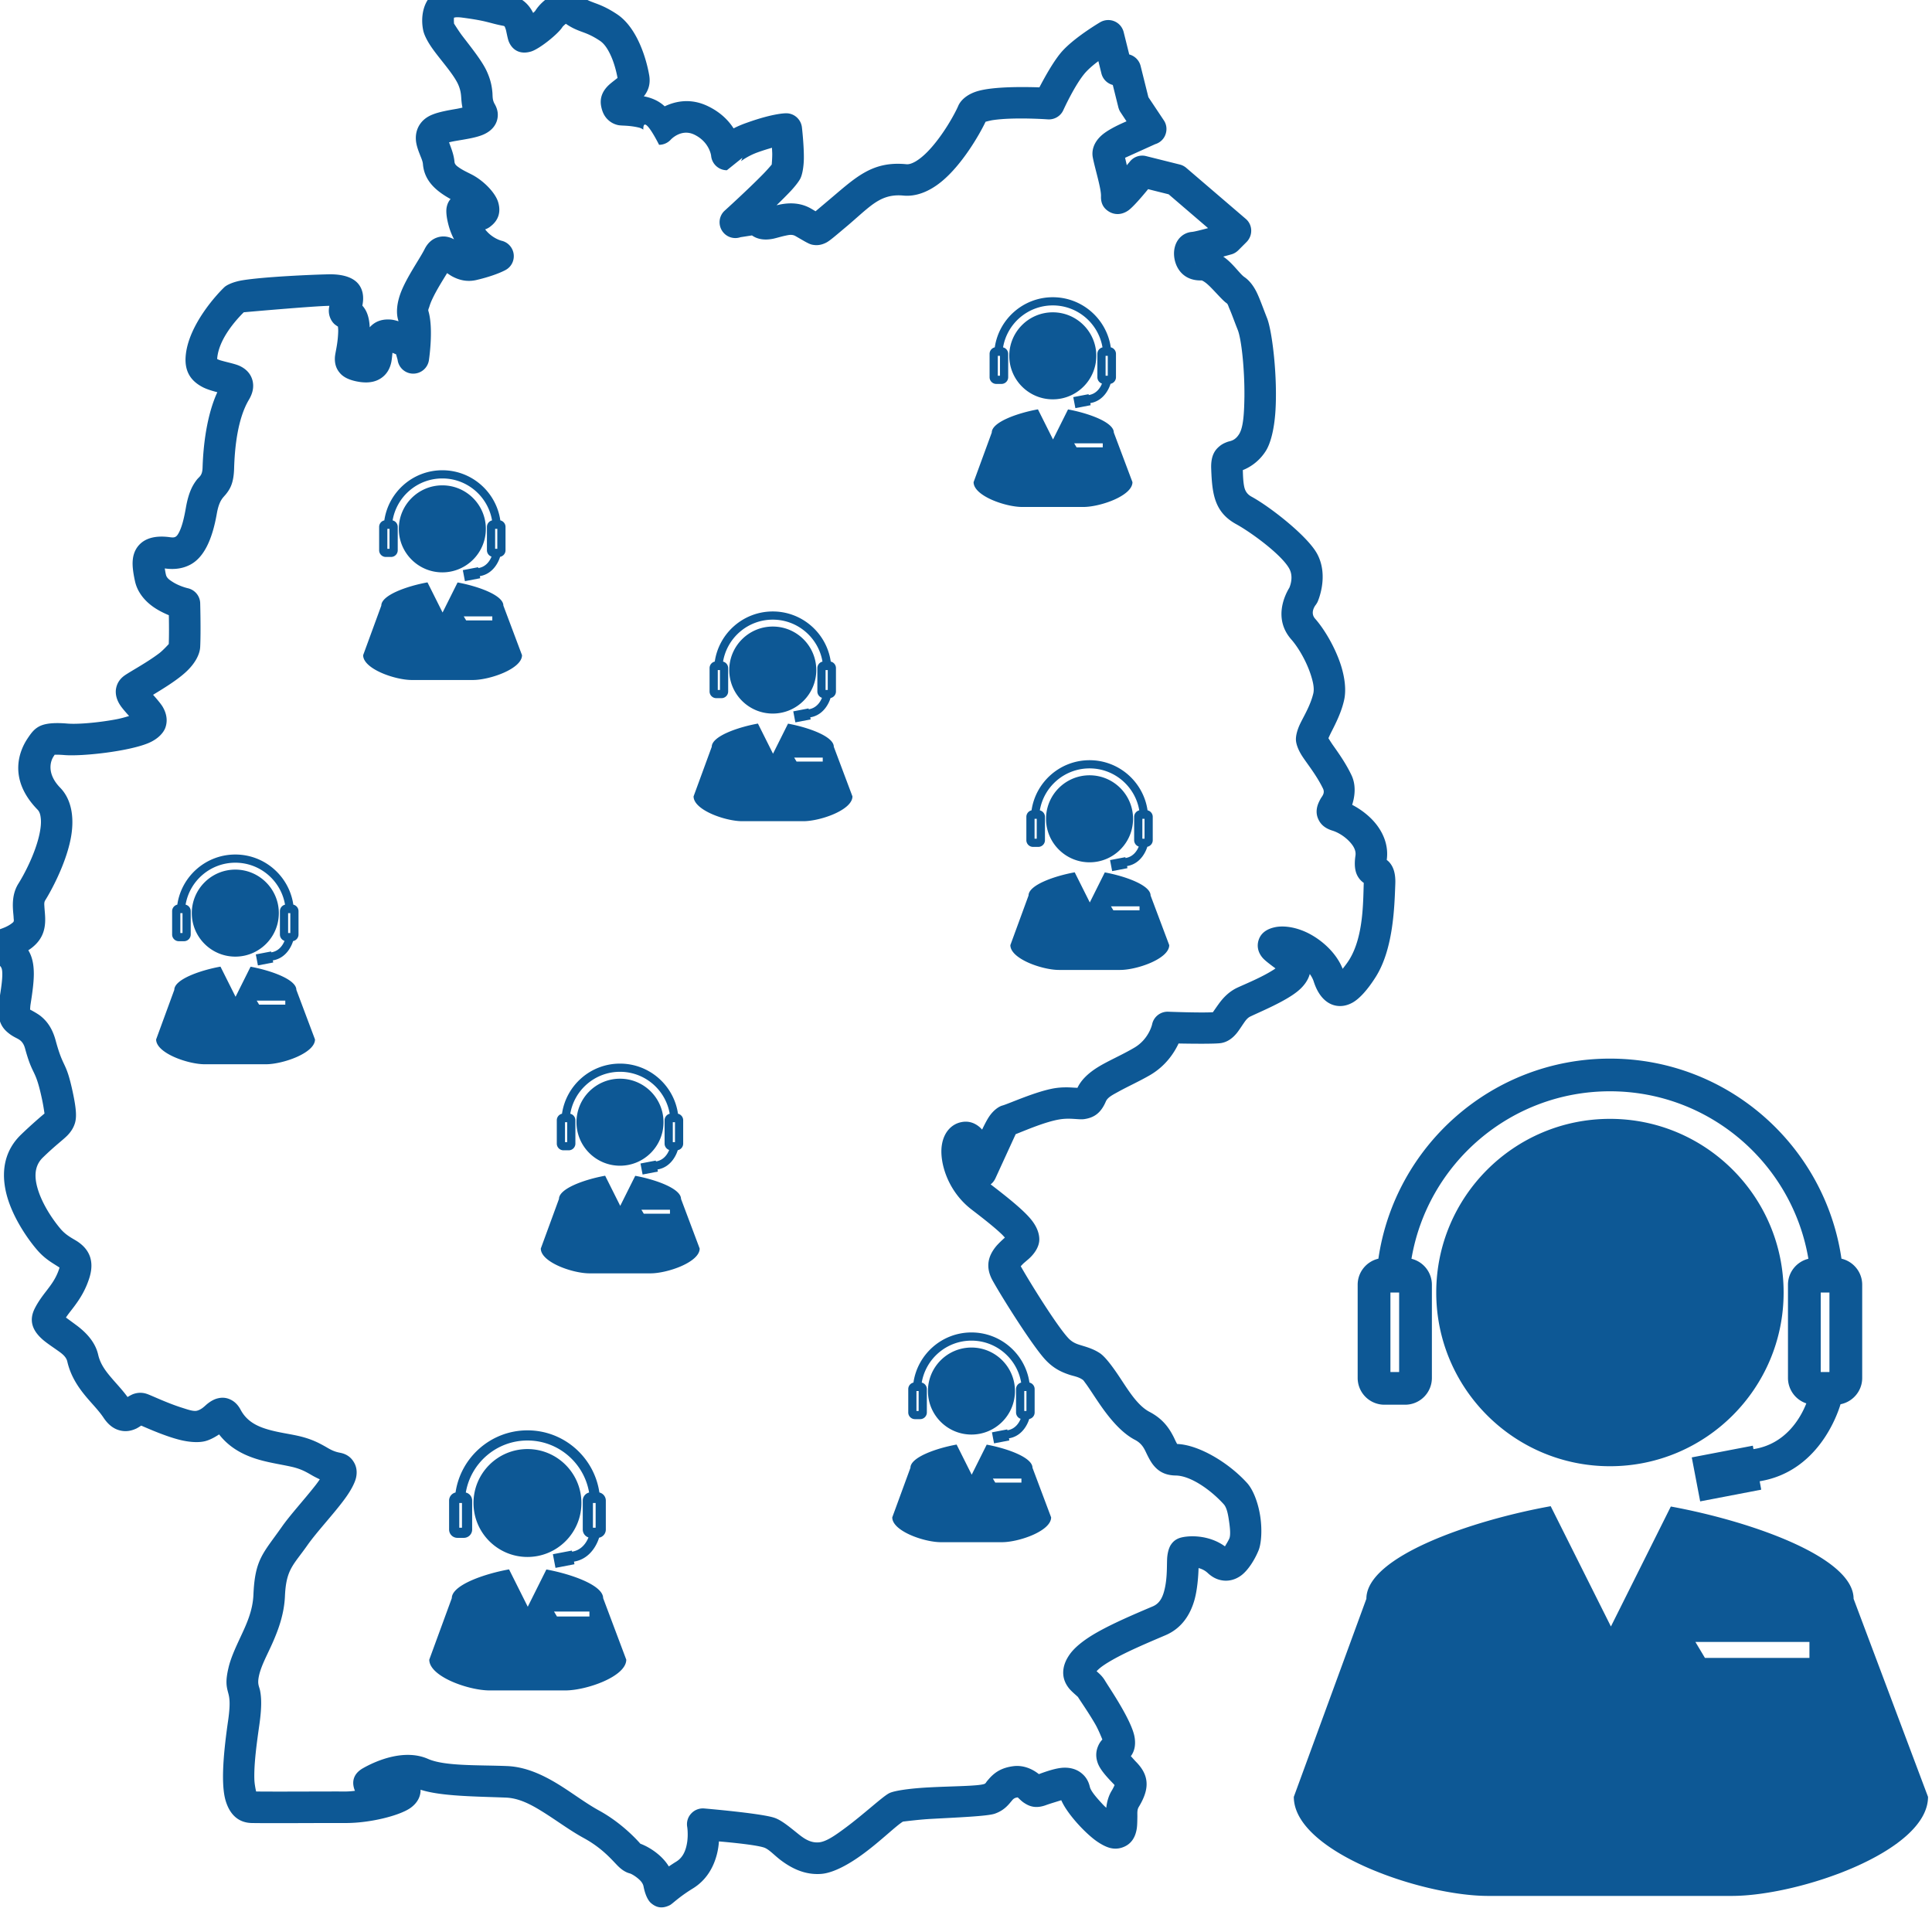 <svg viewBox="0 0 93 93" xmlns="http://www.w3.org/2000/svg" xml:space="preserve" style="fill-rule:evenodd;clip-rule:evenodd;stroke-linejoin:round;stroke-miterlimit:2"><path d="M1484.8 1424.47c-.24.06-.49.11-.71.15-1 .17-2.04.36-2.77.65-.86.33-1.34.82-1.64 1.33-.32.56-.44 1.19-.35 1.9.06.44.22.94.43 1.46.14.39.35.79.38 1.19.17 1.99 1.57 3.17 3.26 4.11-.22.24-.39.57-.47 1.02-.06.35-.06 1.05.28 2.24.16.55.37 1.05.6 1.49-.08-.04-.16-.08-.23-.11-.68-.3-1.32-.29-1.91-.05-.44.18-.94.54-1.33 1.31-.58 1.16-2.14 3.34-2.83 5.18-.45 1.21-.55 2.34-.29 3.2l.04.14c-.35-.11-.71-.2-1.05-.21-.87-.04-1.69.18-2.35.92-.06-1.42-.48-2.11-.82-2.5l-.05-.06c.24-1.14 0-1.99-.48-2.57-.48-.58-1.49-1.17-3.55-1.12-1.93.04-7.58.29-10.1.7-1.16.19-1.89.58-2.13.8-.73.68-4.33 4.47-4.59 8.23-.13 1.92.79 2.96 2.07 3.61.51.25 1.1.42 1.67.57-1.23 2.67-1.66 6.22-1.74 8.89-.03.95-.36 1.04-.66 1.41-.46.59-.98 1.43-1.31 3.33-.21 1.2-.44 2.16-.79 2.87-.13.24-.24.45-.44.56-.18.1-.41.08-.69.04-1.81-.24-2.85.21-3.45.77-.5.47-.83 1.11-.9 1.96-.06.65.05 1.5.28 2.53.32 1.37 1.3 2.45 2.45 3.17.52.33 1.06.58 1.53.78.02 1 .03 2.39-.01 3.4-.13.14-.66.72-1.09 1.06-1.48 1.13-3.45 2.17-4.15 2.67-.63.46-.9 1.02-.99 1.59-.08.57.06 1.27.55 1.97.2.3.62.78 1 1.2-.48.15-1.06.31-1.57.4-2.08.39-4.55.6-5.74.49-2.22-.18-3.07.14-3.62.54-.4.29-.7.69-1.1 1.3-.83 1.27-2.37 4.63 1.23 8.32.24.25.33.58.37.94.08.59 0 1.25-.14 1.92-.51 2.41-1.91 4.95-2.48 5.85-.64 1.02-.72 2.12-.64 3.22.02.3.06.59.07.88.01.17.07.36-.08.49-.71.62-1.59.78-1.97.98-.59.3-.9.7-1.06 1.03-.26.55-.62 1.9 1.34 3.01.37.21.42.54.43 1.02.01.78-.14 1.77-.35 3.06-.42 2.59.41 3.48 1.29 4.12.21.15.45.29.71.42.36.19.81.39 1.04 1.25.92 3.38 1.19 2.21 1.98 5.9.17.77.27 1.5.31 1.76-.3.25-1.43 1.2-2.79 2.51-1.89 1.84-2.27 4.15-1.82 6.45.56 2.88 2.54 5.74 3.71 7.1.65.77 1.34 1.27 1.96 1.66l.71.45-.03.12c-.38 1.18-.97 1.92-1.51 2.63-.52.67-1 1.32-1.39 2.1-.65 1.31-.34 2.45.78 3.5.45.43 1.1.86 1.77 1.33.53.38 1.15.76 1.3 1.41.37 1.62 1.19 2.91 2.14 4.06.73.89 1.54 1.68 2.13 2.56.65.98 1.33 1.35 1.9 1.5.7.19 1.37.08 2.01-.23.15-.08.36-.21.54-.33 1.01.44 2.91 1.27 4.54 1.68 1.2.3 2.31.35 3.06.14.55-.15 1.12-.47 1.59-.78 1.07 1.38 2.46 2.21 3.95 2.74 1.53.55 3.18.76 4.56 1.07 1.32.29 1.96.75 2.63 1.12.24.13.48.25.74.37-.19.28-.4.57-.61.83-1.26 1.6-2.94 3.44-3.88 4.79-2.21 3.14-3.16 3.8-3.34 7.99-.08 1.95-.86 3.57-1.56 5.07-.58 1.25-1.13 2.44-1.39 3.59-.36 1.52-.23 2.15-.06 2.8.14.54.35 1.1.03 3.35-.51 3.51-.91 7.44-.3 9.49.52 1.75 1.61 2.62 3.11 2.64 2.31.04 7.87-.01 11.02 0 2.94.01 6.38-.88 7.65-1.76.93-.65 1.22-1.46 1.22-2.1v-.07c2.41.78 6.48.79 10.06.93 1.52.06 2.91.78 4.26 1.62 1.67 1.03 3.29 2.26 4.93 3.15 2.38 1.3 3.49 2.8 4.16 3.42.47.44.91.66 1.26.75.19.05.56.26.92.55.31.25.64.57.72 1.01.24 1.21.64 1.74.87 1.94.58.5 1.27.73 2.23.25.32-.16 1.01-.92 2.7-1.96 1.62-.99 2.45-2.51 2.84-4 .14-.54.22-1.07.25-1.56 1.88.16 4.49.44 5.34.73.59.21 1.2.92 1.99 1.51 1.3.97 2.86 1.74 4.76 1.59 1.38-.11 3.22-1.09 4.97-2.39 1.99-1.46 3.89-3.33 4.66-3.78.21-.02 1.97-.25 3.36-.32 3.05-.17 6.65-.31 7.49-.62.73-.26 1.21-.64 1.61-1.08.12-.13.24-.28.36-.42.14-.17.27-.35.66-.41h.06l.21.2c.19.18.37.34.58.47.63.41 1.37.66 2.53.24.43-.16 1.3-.42 1.81-.58.15.33.35.7.6 1.07.82 1.24 2.2 2.72 3.35 3.6.68.51 1.33.84 1.81.96.51.13.96.09 1.33-.02 1-.3 1.61-1.03 1.81-2.21.07-.42.07-.94.08-1.5 0-.36-.04-.78.16-1.1.87-1.43 1.04-2.44.87-3.3-.13-.65-.47-1.28-1.12-1.96-.18-.18-.45-.49-.68-.74.41-.54.6-1.29.44-2.24-.33-1.99-3.03-5.89-3.49-6.67-.2-.34-.47-.65-.79-.93l-.2-.18c.42-.47 1.11-.91 1.94-1.38 1.72-.97 3.99-1.93 6.17-2.86 1.92-.81 2.95-2.42 3.45-4.22.32-1.17.44-2.69.47-3.71.36.09.75.27 1.08.58.66.62 1.32.85 1.93.9.66.05 1.31-.13 1.89-.52.95-.63 1.77-2.05 2.17-3.03.32-.76.45-2.34.22-3.94-.23-1.61-.82-3.2-1.56-4.02-2.21-2.44-5.73-4.52-8.26-4.61-.05-.09-.12-.23-.17-.32-.1-.21-.2-.44-.32-.66-.51-.97-1.24-2.01-2.77-2.81-1.4-.73-2.49-2.53-3.44-3.96-.91-1.38-1.76-2.51-2.38-2.94-.67-.45-1.35-.68-2.05-.89-.54-.17-1.1-.29-1.66-.86-1.3-1.34-4.51-6.5-5.66-8.53.1-.11.25-.27.36-.37.19-.16.37-.32.55-.47.85-.75 1.28-1.59 1.28-2.32 0-.63-.23-1.4-.87-2.23-.8-1.04-2.48-2.44-4.86-4.26l-.01-.01c.2-.15.41-.38.57-.73l2.38-5.19c1.18-.46 3.52-1.48 5.22-1.75 1.27-.2 2.2.07 2.89-.03 1.03-.16 1.9-.6 2.53-2.08.22-.51.85-.8 1.53-1.18 1.11-.61 2.44-1.21 3.7-1.94 1.82-1.07 2.82-2.59 3.35-3.72 1.65.03 4.32.06 5.02-.05.71-.12 1.36-.54 1.93-1.28.23-.3.47-.68.74-1.07.2-.29.43-.63.81-.8 1.24-.59 3.96-1.72 5.43-2.87.86-.66 1.36-1.42 1.55-2.13.2.27.36.57.46.87.63 1.99 1.75 2.74 2.71 2.88.59.09 1.24-.01 1.92-.4.76-.44 1.71-1.44 2.72-3.05 2.05-3.29 2.18-8.21 2.28-10.92.06-1.53-.38-2.19-.71-2.57-.08-.09-.19-.18-.3-.27.21-1.49-.26-2.87-1.1-4.02-.79-1.08-1.92-1.93-2.98-2.48.3-.94.51-2.29-.1-3.54-.67-1.4-1.54-2.61-2.21-3.56-.17-.25-.36-.55-.49-.76.1-.22.24-.53.37-.78.52-1.02 1.16-2.3 1.47-3.67.28-1.17.11-2.7-.4-4.26-.67-2.03-1.9-4.13-3.01-5.39-.67-.76.09-1.65.09-1.65.07-.1.13-.2.19-.31 0 0 1.4-3.02-.04-5.69-1.13-2.1-5.56-5.56-7.75-6.75-.58-.32-.79-.77-.88-1.3-.1-.55-.12-1.17-.14-1.83.69-.27 1.84-.9 2.7-2.24.59-.92 1-2.6 1.14-4.6.28-4.06-.36-9.53-.98-11.09-.51-1.29-.87-2.34-1.25-3.1-.41-.81-.89-1.38-1.43-1.75-.44-.3-1.14-1.29-1.96-2a5.02 5.02 0 0 0-.53-.41c.55-.15.94-.26.94-.26.31-.08.59-.25.82-.47l1-1c.36-.37.56-.87.54-1.39a1.82 1.82 0 0 0-.65-1.34l-7-6c-.22-.19-.48-.33-.76-.4l-4-1c-.72-.18-1.48.09-1.93.68l-.34.4-.06-.28-.14-.6 3.56-1.61c.57-.17 1.02-.6 1.21-1.15.2-.56.13-1.17-.2-1.66l-1.82-2.73-.92-3.69a1.87 1.87 0 0 0-1.34-1.35l-.66-2.65c-.15-.57-.54-1.03-1.08-1.26-.54-.23-1.15-.19-1.66.09 0 0-2.89 1.69-4.44 3.36-.99 1.07-2.1 3.08-2.76 4.34-1.84-.06-5.27-.1-7.16.41-1.34.36-2.13 1.1-2.42 1.79-.37.86-1.74 3.4-3.47 5.24-.5.53-1.04 1-1.59 1.32-.35.19-.69.34-1.05.31-4.16-.41-6.08 1.66-9.38 4.42l-1.34 1.13c-.17-.1-.35-.21-.54-.32-1.21-.69-2.47-.71-3.64-.48-.13.03-.27.06-.42.09.63-.61 1.24-1.22 1.7-1.71.59-.64.98-1.18 1.12-1.47.22-.46.38-1.32.4-2.3.02-1.63-.23-3.73-.23-3.73-.12-.94-.92-1.65-1.86-1.64 0 0-1.41-.04-4.62 1.11-.61.21-1.13.44-1.58.67-.59-.92-1.52-1.88-2.97-2.59-2.04-1.01-3.86-.63-5.16-.01-.49-.46-1.19-.9-2.25-1.14l-.21-.04c.53-.66.8-1.45.64-2.45-.32-1.89-1.39-5.65-3.82-7.25-1.15-.76-1.94-1.07-2.63-1.32-.43-.17-.81-.28-1.3-.63-2.43-1.75-4.85.22-5.67 1.52-.04.07-.15.18-.28.29-.49-.99-1.33-1.86-2.8-2.13-1.86-.35-1.85-.59-5.1-1.02-2.06-.27-3.29.3-4.03 1-1.18 1.12-1.32 2.94-1.03 4.25.12.54.52 1.33 1.14 2.19.93 1.3 2.44 2.95 2.98 4.16.38.87.33 1.43.39 1.97.02.25.06.5.11.75zm12.2-9.89c.65.45 1.18.68 1.74.89.58.22 1.21.41 2.24 1.09.53.34.9.91 1.2 1.51.5 1 .77 2.11.92 2.9-.25.2-.74.57-.98.79-.8.73-1.16 1.59-.94 2.62.16.78.48 1.24.82 1.55.3.28.66.48 1.1.59.46.12 1.22.01 2.49.3.32.07.55.25.55.25v-.12c.04-1.76 1.86 1.91 1.86 1.91.52 0 1.02-.22 1.37-.6 0 0 1.23-1.37 2.81-.59 1.77.87 1.96 2.47 1.96 2.47.08.97.89 1.72 1.86 1.72l1.82-1.46s-.01.03-.02.08c-.01.02-.13.31-.13.31s.79-.62 1.96-1.04c.67-.24 1.23-.41 1.69-.54l.03.64c.01.46-.04 1.12-.06 1.34-.18.22-.68.79-1.13 1.24-1.75 1.78-4.41 4.19-4.41 4.19-.66.59-.8 1.57-.35 2.33.45.76 1.37 1.1 2.21.81l1.35-.21c.63.45 1.47.6 2.51.39.42-.09.91-.25 1.44-.36.37-.08.78-.18 1.17.04 1.07.61 1.58.95 2.01 1.03.52.1 1.03.06 1.65-.26.43-.23 1.09-.81 2.46-1.96 1.1-.93 2.01-1.8 2.92-2.48 1.05-.77 2.1-1.25 3.7-1.1 1.52.15 3.11-.49 4.55-1.69 2.38-1.97 4.41-5.46 5.15-7.02.23-.06.65-.17.98-.21 2.52-.35 6.37-.07 6.37-.07.77.05 1.5-.38 1.82-1.08 0 0 1.43-3.16 2.68-4.52.41-.44.93-.88 1.46-1.27l.36 1.46c.17.67.69 1.18 1.34 1.35l.66 2.65c.06.21.14.41.26.58l.7 1.06c-1.1.47-2.32 1.08-2.99 1.7-.88.81-1.14 1.74-.99 2.55.24 1.28 1 3.67.97 4.59-.04 1.04.49 1.53.92 1.8.43.27 1.29.56 2.28-.11.54-.37 1.62-1.62 2.36-2.53 0 .01 2.42.61 2.42.61l4.65 3.99c-.81.22-1.65.43-1.93.45-.91.08-1.82.76-2.04 2.01-.26 1.46.56 3.8 3.23 3.71.05.02.23.11.32.18.23.15.44.35.65.55.79.79 1.5 1.64 1.95 1.95.17.11.21.36.34.65.29.66.58 1.5.98 2.5.45 1.12.82 4.71.79 7.88-.03 1.88-.11 3.62-.63 4.43-.5.79-1.02.79-1.34.9-.37.13-.69.29-.95.51-.53.43-1.06 1.09-1 2.66.11 2.93.35 5.13 2.97 6.56 1.73.95 5.35 3.59 6.25 5.25.5.93.12 1.96 0 2.24-.51.83-1.93 3.65.24 6.11.84.96 1.76 2.56 2.27 4.1.27.82.46 1.62.32 2.25-.34 1.43-1.14 2.72-1.57 3.62-.37.79-.51 1.46-.48 1.92.03.45.25 1.11.74 1.87.59.91 1.67 2.22 2.45 3.82.27.56-.13.93-.28 1.2-.17.31-.3.59-.37.84-.17.58-.12 1.11.1 1.58.21.46.62 1.03 1.68 1.35.61.19 1.38.64 1.97 1.26.44.46.83 1.03.73 1.69-.23 1.54.12 2.23.38 2.61.18.26.38.45.6.6-.08 2.25-.02 6.35-1.72 9.08-.23.37-.52.74-.77 1.06-.72-1.83-2.41-3.4-4.17-4.26-1.41-.68-2.85-.88-3.9-.63-1.46.34-1.8 1.22-1.91 1.75-.1.52-.02 1.17.5 1.8.25.31.78.71 1.35 1.14.06.04.13.09.2.15-.1.08-.2.15-.29.2-1.35.86-3.27 1.64-4.22 2.08-.97.46-1.67 1.19-2.21 1.95-.21.29-.5.71-.66.94-1.41.09-5.28-.06-5.28-.06-.91-.03-1.71.6-1.89 1.49 0 0-.38 1.75-2.11 2.76-1.51.89-3.14 1.57-4.35 2.33-1.11.7-1.92 1.49-2.35 2.4-.18-.01-.4-.02-.57-.03-.6-.04-1.29-.05-2.08.07-2.2.35-5.42 1.83-6.21 2.05-.38.1-1.1.54-1.68 1.49-.22.36-.46.83-.71 1.35-.08-.1-.17-.18-.25-.26-.66-.58-1.42-.8-2.26-.61-1.09.24-2.03 1.17-2.25 2.77-.27 1.95.68 5.35 3.52 7.53 1.5 1.15 2.7 2.1 3.52 2.88.14.13.28.29.41.43-.35.31-.78.72-1.04 1.03-.9 1.1-1.33 2.41-.38 4.09 1.21 2.16 4.84 7.91 6.29 9.39.95.98 1.88 1.39 2.8 1.69.51.16 1.01.23 1.49.56.13.08.23.27.39.47.45.62.97 1.45 1.56 2.31 1.17 1.72 2.61 3.48 4.23 4.32.87.45 1.13 1.11 1.38 1.63.23.47.45.89.71 1.24.59.78 1.37 1.32 2.74 1.34 1.75.03 4.11 1.69 5.65 3.39.37.41.52 1.24.63 2.04.12.81.19 1.61.03 2-.1.23-.33.62-.52.93-2-1.46-4.52-1.29-5.4-.97-.35.13-.68.35-.94.73-.2.27-.43.84-.48 1.69-.04.81.02 2.18-.27 3.49-.19.86-.5 1.74-1.4 2.13-2.32.98-4.71 2.01-6.55 3.05-1.46.82-2.59 1.7-3.22 2.55-.62.85-.8 1.56-.82 2.14-.02.77.25 1.4.7 1.96.21.25.46.48.72.71.1.09.29.26.32.29.29.48 1.26 1.85 2.07 3.26.3.53.63 1.31.81 1.76-.27.28-.44.59-.55.89-.23.6-.23 1.23 0 1.87.29.84 1.2 1.79 1.91 2.52.02.03.05.06.08.1-.07.16-.2.43-.33.64-.38.62-.57 1.32-.65 2.03a6.87 6.87 0 0 1-.47-.46c-.68-.74-1.36-1.51-1.47-2.02-.16-.69-.49-1.18-.9-1.53-.54-.48-1.27-.74-2.14-.72-.89.02-2.05.42-2.97.76-.55-.44-1.67-1.13-3.07-.93-1.29.18-1.99.66-2.54 1.19-.19.19-.35.38-.52.58-.09.11-.14.26-.31.32-.73.26-3.82.26-6.43.4-2.23.11-4.18.38-4.79.69-.8.41-2.99 2.48-5.24 4.14-1.11.82-2.19 1.59-3.06 1.66-1.16.1-2-.65-2.75-1.25-.92-.74-1.75-1.4-2.5-1.65-1.55-.53-8.3-1.1-8.3-1.1-.57-.04-1.13.18-1.52.61-.39.42-.56 1-.46 1.57 0 0 .13.8 0 1.76-.12.8-.39 1.78-1.29 2.33-.31.19-.61.39-.88.57-.36-.59-.84-1.1-1.35-1.51-.72-.59-1.49-.98-2.01-1.17-.32-.37-2.18-2.45-4.9-3.93-1.58-.87-3.14-2.07-4.75-3.06-1.92-1.18-3.92-2.08-6.06-2.17-3.41-.14-7.34.03-9.33-.84-2.71-1.2-5.97.12-7.66 1.08-1.33.74-1.22 1.78-1.12 2.22.03.14.08.3.15.46-.39.05-.77.08-1.11.08-2.96-.01-8.05.03-10.55 0-.08-.33-.2-.97-.21-1.48-.05-1.83.28-4.21.59-6.39.31-2.17.23-3.24.1-3.95-.11-.64-.38-.78-.13-1.9.28-1.19.96-2.4 1.56-3.75.74-1.67 1.4-3.49 1.49-5.59.14-3.18.99-3.63 2.66-6.01 1.08-1.54 3.14-3.73 4.38-5.43.74-1 1.21-1.91 1.35-2.53.16-.73.03-1.33-.24-1.79-.3-.53-.8-.99-1.67-1.15-.75-.14-1.19-.42-1.69-.71-.8-.45-1.69-.93-3.25-1.28-1.02-.23-2.2-.38-3.36-.7-1.31-.36-2.63-.92-3.4-2.36-.38-.72-.84-1.05-1.23-1.23-.47-.22-.95-.26-1.45-.14-.37.08-.8.29-1.25.65-.29.23-.64.65-1.21.81-.45.12-1.15-.15-1.89-.38-1.68-.54-3.43-1.38-3.96-1.57-.53-.2-1.07-.21-1.6-.04-.2.06-.5.22-.76.38-.49-.68-1.08-1.32-1.66-1.98-.75-.87-1.53-1.77-1.81-3.03-.35-1.5-1.43-2.63-2.63-3.51-.35-.26-.83-.61-1.17-.86.31-.47.66-.88 1-1.34.66-.89 1.3-1.88 1.76-3.32.35-1.11.28-1.9.08-2.51-.24-.69-.69-1.24-1.35-1.71-.54-.39-1.36-.7-2.1-1.55-.75-.88-1.96-2.55-2.6-4.38-.48-1.4-.68-2.94.49-4.07 1.49-1.45 2.4-2.09 2.91-2.62.44-.46.7-.9.86-1.4.23-.72.18-1.7-.25-3.71-.82-3.81-1.08-2.61-2.02-6.1-.43-1.57-1.14-2.37-1.83-2.91-.35-.26-.91-.57-1.18-.71.01-.15.02-.39.05-.59.25-1.56.4-2.76.39-3.71-.01-1.13-.22-2-.65-2.7.22-.14.44-.3.65-.49 1.09-.96 1.37-2.08 1.34-3.3-.01-.44-.06-.88-.09-1.33-.01-.26-.06-.53.1-.78.68-1.08 2.35-4.15 2.96-7.06.52-2.44.23-4.76-1.21-6.23-1.6-1.65-1.15-3.11-.77-3.68l.13-.2c.26-.01.7 0 1.15.04 2.11.17 7.55-.43 9.9-1.41 1.19-.5 1.82-1.26 2.02-1.85.26-.76.17-1.59-.33-2.44-.23-.38-.71-.94-1.13-1.41 1.16-.71 2.77-1.68 3.84-2.66 1.09-.99 1.68-2.09 1.72-3 .09-1.85 0-5.14 0-5.14-.02-.85-.62-1.58-1.45-1.77 0 0-.95-.21-1.79-.74-.34-.22-.71-.45-.8-.85-.06-.24-.1-.51-.14-.75l.07.01c1.21.16 2.18-.04 2.99-.48 1.51-.83 2.53-2.81 3.09-6.05.28-1.54.73-1.82 1.06-2.23.48-.6.92-1.29.97-3.03.07-2.47.41-5.87 1.74-8.11.58-.97.57-1.73.43-2.29-.19-.71-.66-1.3-1.47-1.69-.54-.26-1.37-.41-2.17-.64-.13-.03-.27-.08-.39-.13-.04-.02-.1-.04-.14-.07.16-2.36 2.29-4.67 3.14-5.51 1-.09 8.16-.72 10.04-.76h.06c-.13.61-.04 1.02.05 1.29.12.35.3.63.54.86.09.08.26.2.42.3.02.16.04.4.03.63-.05 1.55-.37 2.47-.39 3.05-.03.8.21 1.38.64 1.85.36.4 1.02.82 2.36 1.01 1.21.16 1.96-.12 2.47-.47.63-.43 1.02-1.07 1.19-1.89.06-.31.09-.66.13-1.02v-.07l.43.18.18.64c.11.92.88 1.62 1.8 1.64.93.02 1.73-.63 1.89-1.55 0 0 .58-3.74-.06-5.85-.04-.14.05-.3.11-.48.09-.31.22-.64.38-.97.49-1.04 1.18-2.12 1.72-3.01.2.14.41.28.59.38.83.45 1.77.68 2.84.44 2.4-.56 3.49-1.2 3.49-1.2.67-.37 1.04-1.12.93-1.89-.11-.76-.68-1.38-1.43-1.55 0 0-1.11-.27-1.93-1.34.24-.08.47-.21.68-.39.93-.73 1.18-1.71.86-2.8-.32-1.12-1.73-2.58-3.18-3.31-.49-.25-.99-.48-1.41-.77-.27-.19-.55-.37-.57-.72-.05-.55-.21-1.11-.41-1.65l-.23-.63c.62-.16 1.36-.25 2.03-.38.87-.15 1.66-.35 2.18-.61.88-.43 1.33-1.07 1.48-1.72.12-.52.09-1.12-.3-1.8-.31-.53-.23-.94-.28-1.43-.06-.65-.19-1.4-.63-2.38-.54-1.23-1.86-2.86-2.93-4.26-.4-.53-.89-1.32-.96-1.42a4.3 4.3 0 0 1-.01-.71c.05-.01.12-.03.19-.04.21-.02.47-.01.77.03 3.12.41 3.1.64 4.9.98.13.03.16.15.19.24.07.17.11.34.14.5.11.52.2.95.31 1.18.36.82 1.19 1.52 2.6 1.1 1.01-.31 3.19-2.08 3.68-2.86.06-.11.3-.31.42-.41zm74.36 28.25c-.08.01-.15.02-.2.03l.2-.03zm-7.5-7.86v.1-.1zm0-.07v.03-.03z" style="fill:#0d5895" transform="matrix(.408 0 0 .408 -583.538 -576.004)"/><path d="m1854.85 980.97-5.81-11.605c-7.61 1.37-17.78 4.855-17.78 8.932l-7 19.107c0 5.276 12.26 9.556 18.75 9.556h23.5c6.48 0 18.93-4.28 18.93-9.556l-7.18-19.107c0-4.047-10.03-7.51-17.63-8.901l-5.78 11.574zm19.15 1.49h-11l.92 1.54H1874v-1.54zm-41.58-36.971c1.59-10.908 10.99-19.3 22.34-19.3 11.34 0 20.74 8.392 22.33 19.3 1.14.262 2 1.287 2 2.511v9c0 1.255-.91 2.301-2.09 2.529-.3.997-2.17 6.512-7.8 7.43l.15.812-5.89 1.129-.81-4.242 3.54-.679v-.002l.01-.001 2.34-.447.06.331c3.14-.476 4.57-3.063 5.1-4.413a2.588 2.588 0 0 1-1.77-2.447v-9c0-1.21.84-2.227 1.97-2.502-1.55-9.167-9.54-16.157-19.14-16.157-9.61 0-17.6 6.99-19.15 16.157a2.58 2.58 0 0 1 1.97 2.502v9a2.582 2.582 0 0 1-2.58 2.576h-2a2.582 2.582 0 0 1-2.58-2.576v-9c0-1.224.86-2.249 2-2.511zM1854.76 932c9.24 0 16.75 7.507 16.75 16.755 0 9.247-7.51 16.754-16.75 16.754-9.25 0-16.76-7.507-16.76-16.754 0-9.248 7.51-16.755 16.76-16.755zm-20.34 16.755h-.84v7.669h.84v-7.669zm41.51 0h-.84v7.669h.84v-7.669z" style="fill:#0d5895" transform="translate(-848.026 -411.21) scale(.499)"/><path d="m1854.85 980.97-5.81-11.605c-7.61 1.37-17.78 4.855-17.78 8.932l-7 19.107c0 5.276 12.26 9.556 18.75 9.556h23.5c6.48 0 18.93-4.28 18.93-9.556l-7.18-19.107c0-4.047-10.03-7.51-17.63-8.901l-5.78 11.574zm19.15 1.49h-11l.92 1.54H1874v-1.54zm-41.58-36.971c1.59-10.908 10.99-19.3 22.34-19.3 11.34 0 20.74 8.392 22.33 19.3 1.14.262 2 1.287 2 2.511v9c0 1.255-.91 2.301-2.09 2.529-.3.997-2.17 6.512-7.8 7.43l.15.812-5.89 1.129-.81-4.242 3.54-.679v-.002l.01-.001 2.34-.447.06.331c3.14-.476 4.57-3.063 5.1-4.413a2.588 2.588 0 0 1-1.77-2.447v-9c0-1.21.84-2.227 1.97-2.502-1.55-9.167-9.54-16.157-19.14-16.157-9.61 0-17.6 6.99-19.15 16.157a2.58 2.58 0 0 1 1.97 2.502v9a2.582 2.582 0 0 1-2.58 2.576h-2a2.582 2.582 0 0 1-2.58-2.576v-9c0-1.224.86-2.249 2-2.511zM1854.76 932c9.24 0 16.75 7.507 16.75 16.755 0 9.247-7.51 16.754-16.75 16.754-9.25 0-16.76-7.507-16.76-16.754 0-9.248 7.51-16.755 16.76-16.755zm-20.34 16.755h-.84v7.669h.84v-7.669zm41.51 0h-.84v7.669h.84v-7.669z" style="fill:#0d5895" transform="matrix(.155 0 0 .155 -262.097 -74.707)"/><path d="m1854.85 980.97-5.81-11.605c-7.61 1.37-17.78 4.855-17.78 8.932l-7 19.107c0 5.276 12.26 9.556 18.75 9.556h23.5c6.48 0 18.93-4.28 18.93-9.556l-7.18-19.107c0-4.047-10.03-7.51-17.63-8.901l-5.78 11.574zm19.15 1.49h-11l.92 1.54H1874v-1.54zm-41.58-36.971c1.59-10.908 10.99-19.3 22.34-19.3 11.34 0 20.74 8.392 22.33 19.3 1.14.262 2 1.287 2 2.511v9c0 1.255-.91 2.301-2.09 2.529-.3.997-2.17 6.512-7.8 7.43l.15.812-5.89 1.129-.81-4.242 3.54-.679v-.002l.01-.001 2.34-.447.06.331c3.14-.476 4.57-3.063 5.1-4.413a2.588 2.588 0 0 1-1.77-2.447v-9c0-1.21.84-2.227 1.97-2.502-1.55-9.167-9.54-16.157-19.14-16.157-9.61 0-17.6 6.99-19.15 16.157a2.58 2.58 0 0 1 1.97 2.502v9a2.582 2.582 0 0 1-2.58 2.576h-2a2.582 2.582 0 0 1-2.58-2.576v-9c0-1.224.86-2.249 2-2.511zM1854.76 932c9.24 0 16.75 7.507 16.75 16.755 0 9.247-7.51 16.754-16.75 16.754-9.25 0-16.76-7.507-16.76-16.754 0-9.248 7.51-16.755 16.76-16.755zm-20.34 16.755h-.84v7.669h.84v-7.669zm41.51 0h-.84v7.669h.84v-7.669z" style="fill:#0d5895" transform="translate(-185.082 -51.634) scale(.125)"/><path d="m1854.85 980.97-5.81-11.605c-7.61 1.37-17.78 4.855-17.78 8.932l-7 19.107c0 5.276 12.26 9.556 18.75 9.556h23.5c6.48 0 18.93-4.28 18.93-9.556l-7.18-19.107c0-4.047-10.03-7.51-17.63-8.901l-5.78 11.574zm19.15 1.49h-11l.92 1.54H1874v-1.54zm-41.58-36.971c1.59-10.908 10.99-19.3 22.34-19.3 11.34 0 20.74 8.392 22.33 19.3 1.14.262 2 1.287 2 2.511v9c0 1.255-.91 2.301-2.09 2.529-.3.997-2.17 6.512-7.8 7.43l.15.812-5.89 1.129-.81-4.242 3.54-.679v-.002l.01-.001 2.34-.447.06.331c3.14-.476 4.57-3.063 5.1-4.413a2.588 2.588 0 0 1-1.77-2.447v-9c0-1.21.84-2.227 1.97-2.502-1.55-9.167-9.54-16.157-19.14-16.157-9.61 0-17.6 6.99-19.15 16.157a2.58 2.58 0 0 1 1.97 2.502v9a2.582 2.582 0 0 1-2.58 2.576h-2a2.582 2.582 0 0 1-2.58-2.576v-9c0-1.224.86-2.249 2-2.511zM1854.76 932c9.24 0 16.75 7.507 16.75 16.755 0 9.247-7.51 16.754-16.75 16.754-9.25 0-16.76-7.507-16.76-16.754 0-9.248 7.51-16.755 16.76-16.755zm-20.34 16.755h-.84v7.669h.84v-7.669zm41.51 0h-.84v7.669h.84v-7.669z" style="fill:#0d5895" transform="translate(-220.517 -74.64) scale(.125)"/><path d="m1854.85 980.97-5.81-11.605c-7.61 1.37-17.78 4.855-17.78 8.932l-7 19.107c0 5.276 12.26 9.556 18.75 9.556h23.5c6.48 0 18.93-4.28 18.93-9.556l-7.18-19.107c0-4.047-10.03-7.51-17.63-8.901l-5.78 11.574zm19.15 1.49h-11l.92 1.54H1874v-1.54zm-41.58-36.971c1.59-10.908 10.99-19.3 22.34-19.3 11.34 0 20.74 8.392 22.33 19.3 1.14.262 2 1.287 2 2.511v9c0 1.255-.91 2.301-2.09 2.529-.3.997-2.17 6.512-7.8 7.43l.15.812-5.89 1.129-.81-4.242 3.54-.679v-.002l.01-.001 2.34-.447.06.331c3.14-.476 4.57-3.063 5.1-4.413a2.588 2.588 0 0 1-1.77-2.447v-9c0-1.21.84-2.227 1.97-2.502-1.55-9.167-9.54-16.157-19.14-16.157-9.61 0-17.6 6.99-19.15 16.157a2.58 2.58 0 0 1 1.97 2.502v9a2.582 2.582 0 0 1-2.58 2.576h-2a2.582 2.582 0 0 1-2.58-2.576v-9c0-1.224.86-2.249 2-2.511zM1854.76 932c9.24 0 16.75 7.507 16.75 16.755 0 9.247-7.51 16.754-16.75 16.754-9.25 0-16.76-7.507-16.76-16.754 0-9.248 7.51-16.755 16.76-16.755zm-20.34 16.755h-.84v7.669h.84v-7.669zm41.51 0h-.84v7.669h.84v-7.669z" style="fill:#0d5895" transform="translate(-202 -64.575) scale(.125)"/><path d="m1854.85 980.97-5.81-11.605c-7.61 1.37-17.78 4.855-17.78 8.932l-7 19.107c0 5.276 12.26 9.556 18.75 9.556h23.5c6.48 0 18.93-4.28 18.93-9.556l-7.18-19.107c0-4.047-10.03-7.51-17.63-8.901l-5.78 11.574zm19.15 1.49h-11l.92 1.54H1874v-1.54zm-41.58-36.971c1.59-10.908 10.99-19.3 22.34-19.3 11.34 0 20.74 8.392 22.33 19.3 1.14.262 2 1.287 2 2.511v9c0 1.255-.91 2.301-2.09 2.529-.3.997-2.17 6.512-7.8 7.43l.15.812-5.89 1.129-.81-4.242 3.54-.679v-.002l.01-.001 2.34-.447.06.331c3.14-.476 4.57-3.063 5.1-4.413a2.588 2.588 0 0 1-1.77-2.447v-9c0-1.21.84-2.227 1.97-2.502-1.55-9.167-9.54-16.157-19.14-16.157-9.61 0-17.6 6.99-19.15 16.157a2.58 2.58 0 0 1 1.97 2.502v9a2.582 2.582 0 0 1-2.58 2.576h-2a2.582 2.582 0 0 1-2.58-2.576v-9c0-1.224.86-2.249 2-2.511zM1854.76 932c9.24 0 16.75 7.507 16.75 16.755 0 9.247-7.51 16.754-16.75 16.754-9.25 0-16.76-7.507-16.76-16.754 0-9.248 7.51-16.755 16.76-16.755zm-20.34 16.755h-.84v7.669h.84v-7.669zm41.51 0h-.84v7.669h.84v-7.669z" style="fill:#0d5895" transform="translate(-179.397 -79.18) scale(.125)"/><path d="m1854.85 980.97-5.81-11.605c-7.61 1.37-17.78 4.855-17.78 8.932l-7 19.107c0 5.276 12.26 9.556 18.75 9.556h23.5c6.48 0 18.93-4.28 18.93-9.556l-7.18-19.107c0-4.047-10.03-7.51-17.63-8.901l-5.78 11.574zm19.15 1.49h-11l.92 1.54H1874v-1.54zm-41.58-36.971c1.59-10.908 10.99-19.3 22.34-19.3 11.34 0 20.74 8.392 22.33 19.3 1.14.262 2 1.287 2 2.511v9c0 1.255-.91 2.301-2.09 2.529-.3.997-2.17 6.512-7.8 7.43l.15.812-5.89 1.129-.81-4.242 3.54-.679v-.002l.01-.001 2.34-.447.06.331c3.14-.476 4.57-3.063 5.1-4.413a2.588 2.588 0 0 1-1.77-2.447v-9c0-1.21.84-2.227 1.97-2.502-1.55-9.167-9.54-16.157-19.14-16.157-9.61 0-17.6 6.99-19.15 16.157a2.58 2.58 0 0 1 1.97 2.502v9a2.582 2.582 0 0 1-2.58 2.576h-2a2.582 2.582 0 0 1-2.58-2.576v-9c0-1.224.86-2.249 2-2.511zM1854.76 932c9.24 0 16.75 7.507 16.75 16.755 0 9.247-7.51 16.754-16.75 16.754-9.25 0-16.76-7.507-16.76-16.754 0-9.248 7.51-16.755 16.76-16.755zm-20.34 16.755h-.84v7.669h.84v-7.669zm41.51 0h-.84v7.669h.84v-7.669z" style="fill:#0d5895" transform="translate(-194.646 -86.34) scale(.125)"/><path d="m1854.85 980.97-5.81-11.605c-7.61 1.37-17.78 4.855-17.78 8.932l-7 19.107c0 5.276 12.26 9.556 18.75 9.556h23.5c6.48 0 18.93-4.28 18.93-9.556l-7.18-19.107c0-4.047-10.03-7.51-17.63-8.901l-5.78 11.574zm19.15 1.49h-11l.92 1.54H1874v-1.54zm-41.58-36.971c1.59-10.908 10.99-19.3 22.34-19.3 11.34 0 20.74 8.392 22.33 19.3 1.14.262 2 1.287 2 2.511v9c0 1.255-.91 2.301-2.09 2.529-.3.997-2.17 6.512-7.8 7.43l.15.812-5.89 1.129-.81-4.242 3.54-.679v-.002l.01-.001 2.34-.447.06.331c3.14-.476 4.57-3.063 5.1-4.413a2.588 2.588 0 0 1-1.77-2.447v-9c0-1.21.84-2.227 1.97-2.502-1.55-9.167-9.54-16.157-19.14-16.157-9.61 0-17.6 6.99-19.15 16.157a2.58 2.58 0 0 1 1.97 2.502v9a2.582 2.582 0 0 1-2.58 2.576h-2a2.582 2.582 0 0 1-2.58-2.576v-9c0-1.224.86-2.249 2-2.511zM1854.76 932c9.24 0 16.75 7.507 16.75 16.755 0 9.247-7.51 16.754-16.75 16.754-9.25 0-16.76-7.507-16.76-16.754 0-9.248 7.51-16.755 16.76-16.755zm-20.34 16.755h-.84v7.669h.84v-7.669zm41.51 0h-.84v7.669h.84v-7.669z" style="fill:#0d5895" transform="translate(-210.552 -93.137) scale(.125)"/><path d="m1854.85 980.97-5.81-11.605c-7.61 1.37-17.78 4.855-17.78 8.932l-7 19.107c0 5.276 12.26 9.556 18.75 9.556h23.5c6.48 0 18.93-4.28 18.93-9.556l-7.18-19.107c0-4.047-10.03-7.51-17.63-8.901l-5.78 11.574zm19.15 1.49h-11l.92 1.54H1874v-1.54zm-41.58-36.971c1.59-10.908 10.99-19.3 22.34-19.3 11.34 0 20.74 8.392 22.33 19.3 1.14.262 2 1.287 2 2.511v9c0 1.255-.91 2.301-2.09 2.529-.3.997-2.17 6.512-7.8 7.43l.15.812-5.89 1.129-.81-4.242 3.54-.679v-.002l.01-.001 2.34-.447.06.331c3.14-.476 4.57-3.063 5.1-4.413a2.588 2.588 0 0 1-1.77-2.447v-9c0-1.21.84-2.227 1.97-2.502-1.55-9.167-9.54-16.157-19.14-16.157-9.61 0-17.6 6.99-19.15 16.157a2.58 2.58 0 0 1 1.97 2.502v9a2.582 2.582 0 0 1-2.58 2.576h-2a2.582 2.582 0 0 1-2.58-2.576v-9c0-1.224.86-2.249 2-2.511zM1854.76 932c9.24 0 16.75 7.507 16.75 16.755 0 9.247-7.51 16.754-16.75 16.754-9.25 0-16.76-7.507-16.76-16.754 0-9.248 7.51-16.755 16.76-16.755zm-20.34 16.755h-.84v7.669h.84v-7.669zm41.51 0h-.84v7.669h.84v-7.669z" style="fill:#0d5895" transform="translate(-181.167 -101.466) scale(.125)"/></svg>